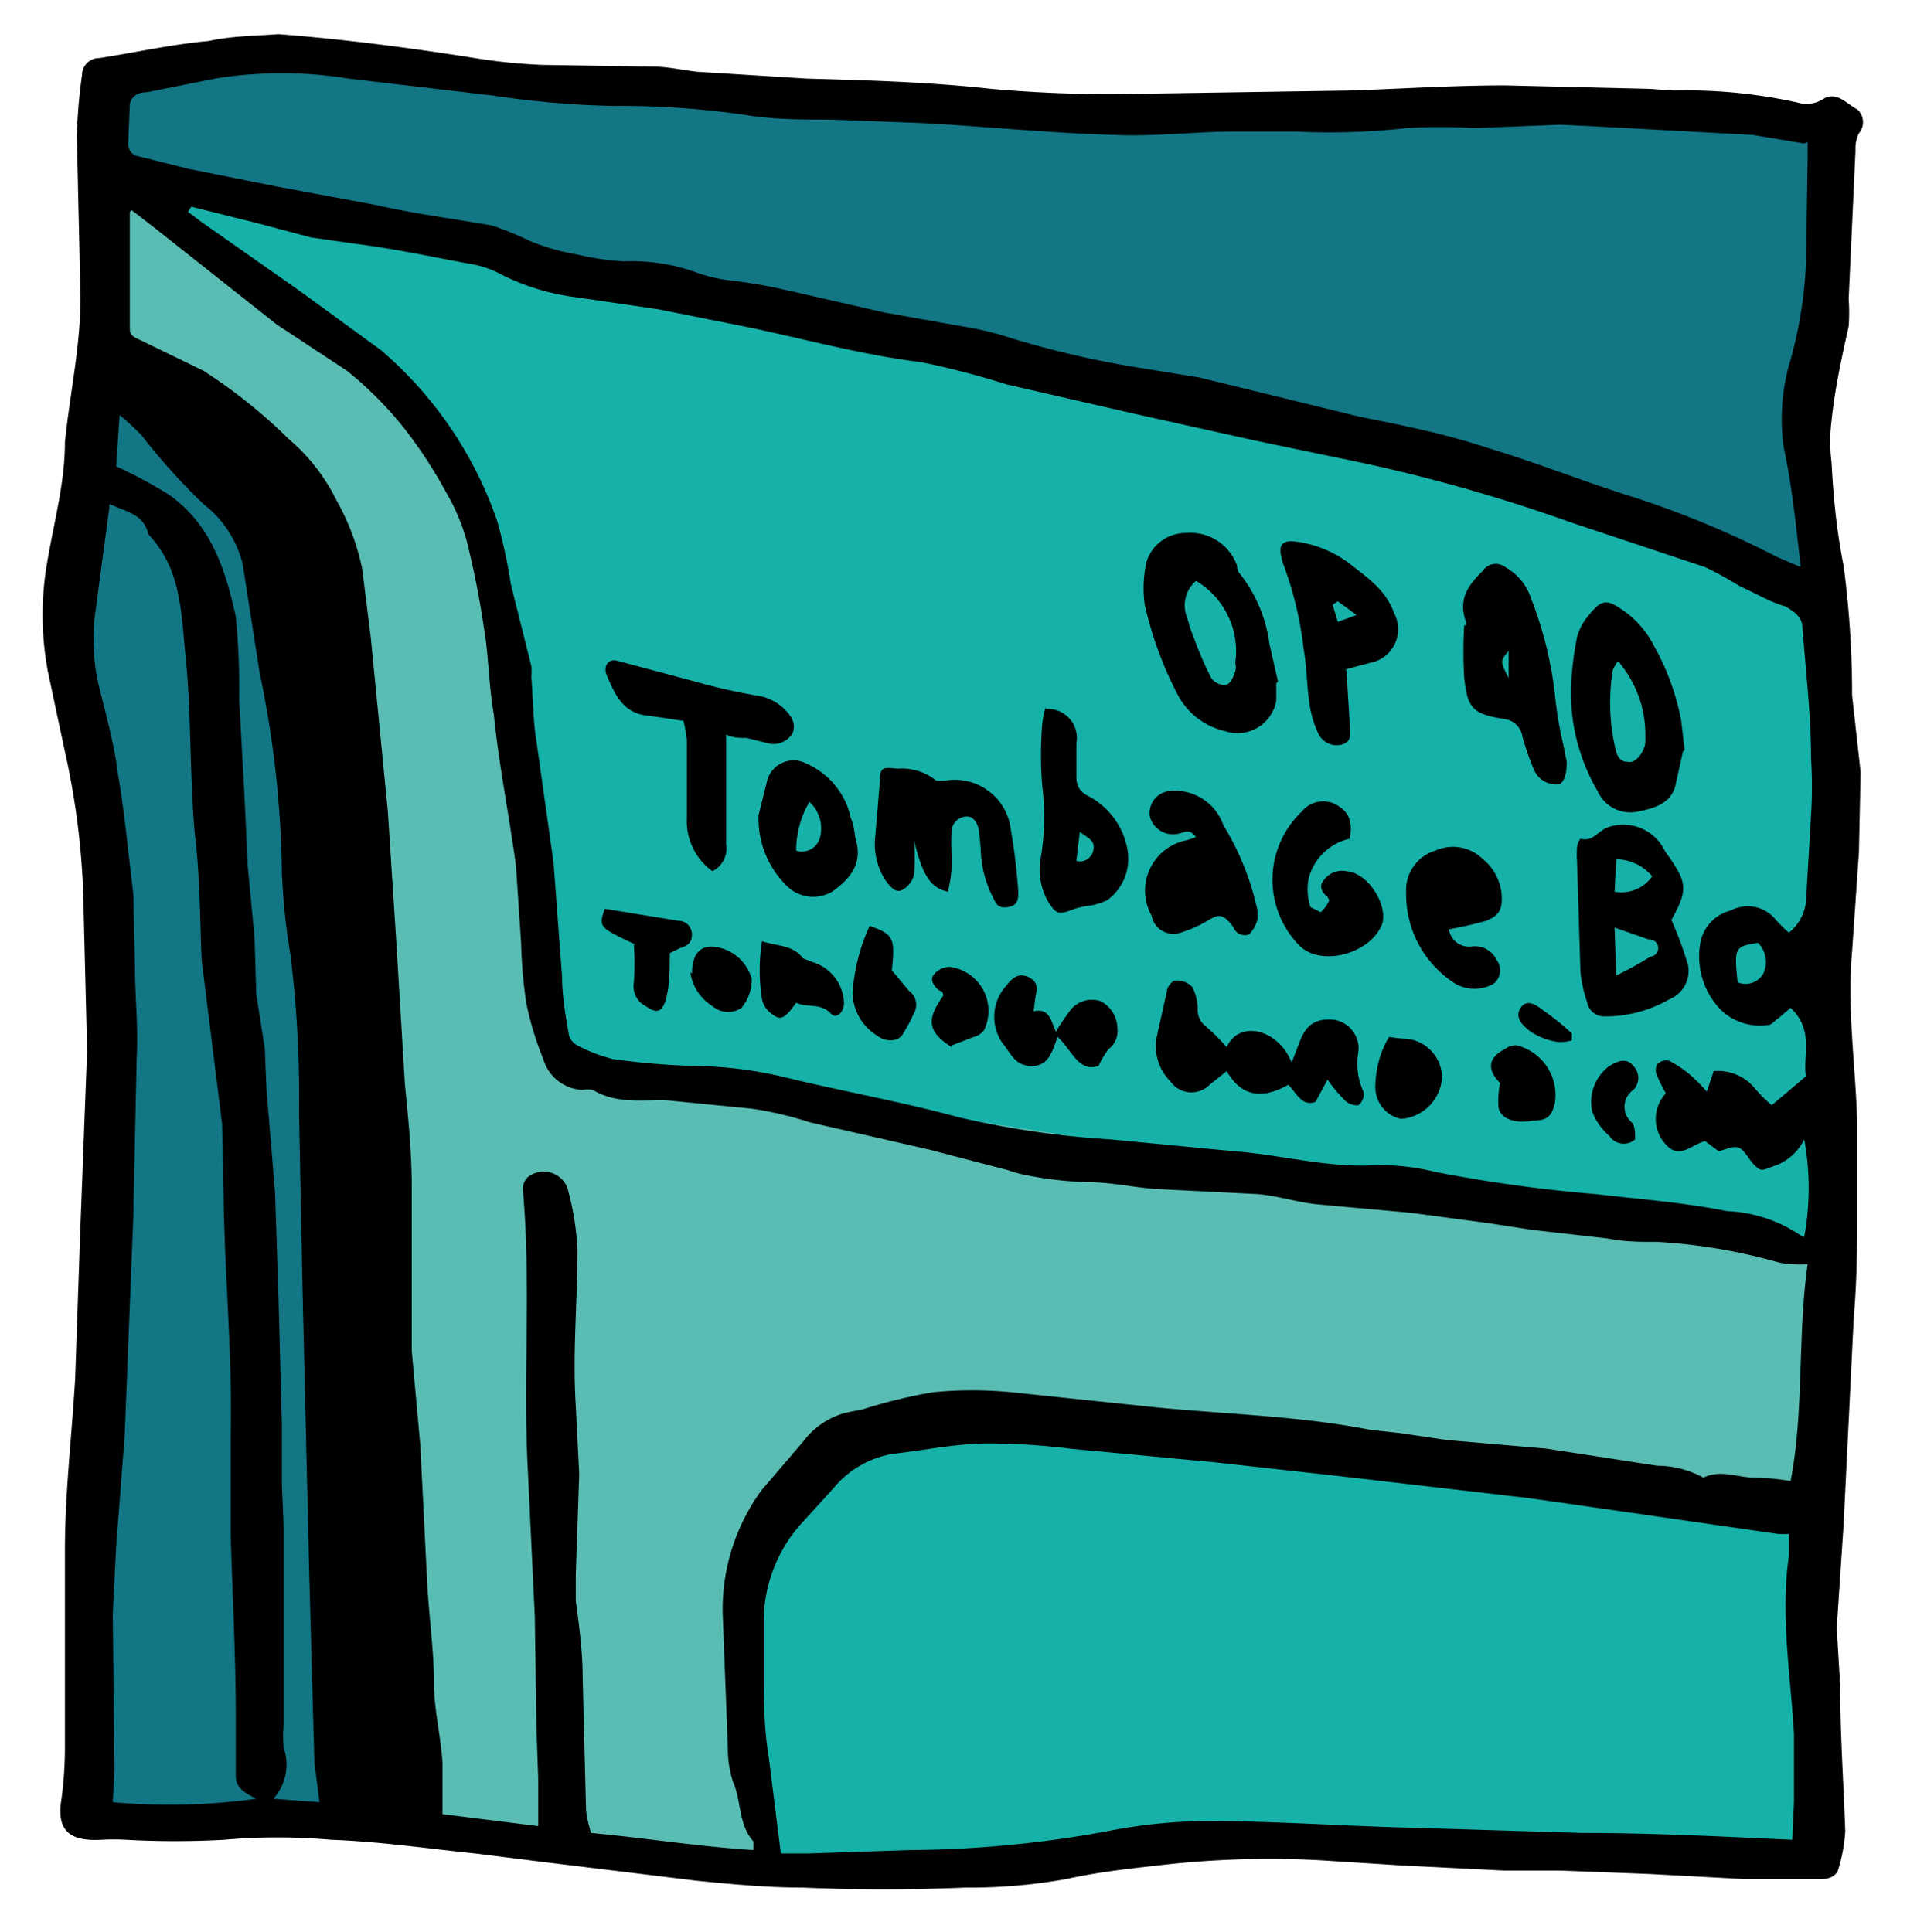 <svg id="cases2_Image" data-name="cases2 Image" xmlns="http://www.w3.org/2000/svg" viewBox="0 0 112.2 113.1"><defs><style>.cls-1{fill:#127685}</style></defs><path class="cls-1" d="M3.8 106.7l19.8.4 11.7 1.8 17 .9 19.1-1.8 21.1.2 13 1.1.3-21.7 1.6-30.6-1.6-31L107 8 96 5.6l-35.6 1L26.9 5l-16-1.8-4.6 2.7-3.1 31.3L6 51 5 87.7l-1.2 18.9z"/><path fill="#16b2a9" d="M105.8 35L90.3 29l-31.7-8.2-32.4-7L6 9.7l.3 11-3.1 14.5L6 45.7 5.6 71 4.3 93.6l-.5 13 27.3 1 17.3 2.2 23-1.8 34.2 1.3 1.5-29.7-.4-25.5-.9-19z"/><path class="cls-1" d="M6.3 20.7L14 24l5.6 9 2.6 21.8.7 32.1.7 20.2-19.8-.4 2-29.3V57.7l.2-12-2.8-8.6 3-16.4z"/><path fill="#5abdb3" d="M8.5 11.1l10.2 8.2 6.9 6.5 4.2 12.4 1.7 18.4 1.6 5 15.5 2.7 23 3.6 35.5 5.3-1.3 14.4-12.6-.9-26.4-2.6-12.6-1-8.5 3.6-2.6 6.7 1.3 16.2-20.8-2.5-3.2-49-.8-22.6L14 24l-7.7-3.3-.3-8.2L8.5 11z"/><path d="M16.3 2c3.9.3 7.7.8 11.5 1.4a32.4 32.4 0 0 0 4 .4l6.4.1c.9 0 1.7.2 2.6.3l6.4.4c3.6.1 7.2.2 10.8.6a76.7 76.7 0 0 0 8 .3l13-.2c3-.1 6-.3 9.1-.3l8.4.2 1.5.1a30 30 0 0 1 7.2.7 1.8 1.8 0 0 0 1.5-.2c.8-.5 1.4.3 2 .6a1 1 0 0 1 .1 1.4 2 2 0 0 0-.2 1l-.4 8.7a11.2 11.2 0 0 1 0 1.6c-.4 1.8-.8 3.6-1 5.5a9.9 9.9 0 0 0 0 2.5c.1 2 .3 4 .7 6a57.4 57.4 0 0 1 .5 7.6l.5 4.5-.1 4.7-.4 5.8c-.3 3.4.2 6.6.3 10v4.6c0 2.3 0 4.5-.2 6.8l-.6 12.2-.4 6 .2 3.3c0 2.9.2 5.7.3 8.6a9.4 9.4 0 0 1-.4 2.2c-.1.4-.5.6-1 .6h-4.5l-5.6-.3-5.2-.2H88l-6-.3-4.7-.3a55.4 55.4 0 0 0-9.5.3c-1.8.2-3.6.4-5.4.8a32 32 0 0 1-5.9.5q-4.8.2-9.5 0c-2.1 0-4.2-.2-6.2-.4l-9-1.1-4-.5c-2.9-.3-5.6-.7-8.4-.8a36 36 0 0 0-6.3 0 52.2 52.2 0 0 1-5.7 0 12.8 12.8 0 0 0-1.5 0c-1.9.1-2.6-.6-2.3-2.4a22.6 22.6 0 0 0 .2-2.8V90.8c0-3.4.4-6.7.6-10.1l.3-8.7.4-10.5-.2-8A45.3 45.3 0 0 0 3.8 44l-1-4.7a18 18 0 0 1 0-6.6c.4-2.3 1-4.5 1-6.8.3-3 1-6 .9-9L4.5 8a30.6 30.6 0 0 1 .3-3.6 1 1 0 0 1 1-1c2-.3 4.2-.8 6.4-1 1.4-.3 2.7-.3 4.1-.4zm89.3 70.4a15.7 15.7 0 0 0 0-5.7 3.1 3.1 0 0 1-1.6 1.5c-.9.3-.9.5-1.5-.2-.7-1-.7-1-1.9-.6l-.8-.6c-.8.2-1.5 1.1-2.3.2a2.2 2.2 0 0 1 0-3 7.3 7.3 0 0 1-.5-1 .7.7 0 0 1 0-.7.7.7 0 0 1 .7-.2 6.5 6.5 0 0 1 1.2.8 10.4 10.4 0 0 1 1 1l.4-1.2a2.8 2.8 0 0 1 2.4 1 8.2 8.2 0 0 0 1 1l2-1.7c-.2-1.2.5-2.7-.9-4l-.7.6c-.3.2-.4.4-.6.4a3.3 3.3 0 0 1-2.8-.9 4.5 4.5 0 0 1-1.2-3.8 2.4 2.4 0 0 1 1.8-2 2.1 2.1 0 0 1 2.6.5 9.4 9.4 0 0 0 .8.8 2.7 2.7 0 0 0 1-1.8l.3-5.1a26.6 26.6 0 0 0 0-3.3c0-2.5-.3-5-.5-7.6 0-.7-.5-1-1-1.3-1-.3-1.8-.8-2.7-1.2a20.4 20.4 0 0 0-2-1.1L92 30.6a97.1 97.1 0 0 0-13.7-3.8l-4.8-1-7.2-1.6-7.4-1.7a48.5 48.5 0 0 0-5-1.3c-3.3-.4-6.6-1.3-9.9-2l-5.5-1.1-4.8-.7a13.4 13.4 0 0 1-4.3-1.3 5.8 5.8 0 0 0-1.6-.6c-2.2-.4-4.5-.9-6.8-1.2l-2.8-.4-3-.8-4-1-.2.3.8.6 5.7 4 4.8 3.5a23 23 0 0 1 6.8 10 30.2 30.2 0 0 1 .8 3.7l1.2 4.8a2.9 2.9 0 0 1 0 .6c.1 1.3.1 2.6.3 3.8l1 7.1.5 6.7c0 1.1.2 2.2.4 3.4a1 1 0 0 0 .5.6 9 9 0 0 0 2.1.8 42.2 42.2 0 0 0 4.8.4 23.8 23.8 0 0 1 5.4.7c3.3.8 6.7 1.4 10 2.3a53.4 53.4 0 0 0 8.9 1.3l7.3.7c2.7.2 5.5 1 8.3.8a13.8 13.8 0 0 1 3.4.4 85 85 0 0 0 9.4 1.3c2.6.3 5.2.5 7.7 1a8.2 8.2 0 0 1 4.4 1.5zm-98-60v6.9c0 .4.4.5.8.7l3.5 1.7a31 31 0 0 1 5 4 11.2 11.2 0 0 1 2.8 3.6 13.7 13.7 0 0 1 1.5 4l.5 4 1 10.2.5 7.7.5 8.3c.2 2 .4 4 .4 6v9.6l.5 5.5.4 8c.1 2 .4 4 .4 5.9 0 1.6.4 3.1.5 4.7v3l5.6.7v-2.8l-.1-2.9-.1-6.6-.4-8.4c-.3-5.5.2-11-.3-16.6a1 1 0 0 1 .3-.7 1.5 1.5 0 0 1 2.3.6 16.2 16.2 0 0 1 .6 3.7c0 3-.3 6-.1 9.1l.2 4-.2 5.9v1.5c.2 1.5.4 3 .4 4.4l.2 7.9a7 7 0 0 0 .3 1.3c3.2.3 6.3.8 9.5 1v-.5c-.9-1-.7-2.4-1.2-3.5a6.3 6.3 0 0 1-.3-2l-.3-7.8a11.8 11.8 0 0 1 2.3-7.3l2.4-2.8a4.6 4.6 0 0 1 2.5-1.7l1-.2a30.9 30.9 0 0 1 4.1-1 23.8 23.8 0 0 1 4.6 0l8.6.9c4.2.4 8.3.5 12.4 1.3l1.8.2 2.7.4 5.8.5 6.5 1a5.7 5.7 0 0 1 2.7.7c1-.5 2 0 3 0a13.3 13.3 0 0 1 2.1.2c.8-4.1.4-8.5 1-12.7a5 5 0 0 1-.9 0 4.7 4.7 0 0 1-.8-.1 32.7 32.7 0 0 0-7.1-1.2c-1 0-1.9 0-2.9-.2l-4.4-.5-2.6-.4-4.5-.6-5.5-.5c-1.1-.1-2.3-.5-3.5-.6l-6-.3c-1.3-.1-2.6-.4-4-.4a21.3 21.3 0 0 1-3.5-.4 7.3 7.3 0 0 1-1.1-.3l-4.6-1.2-7-1.6a20.4 20.4 0 0 0-3.4-.8l-5.1-.5c-1.4 0-2.9.2-4.2-.6a1.6 1.6 0 0 0-.6 0 2.5 2.5 0 0 1-2.3-1.8 18.3 18.3 0 0 1-1-3.3 28.3 28.3 0 0 1-.3-3.5l-.3-4.5c-.4-3-1-5.9-1.3-8.9-.3-1.7-.3-3.5-.6-5.2a51.2 51.2 0 0 0-1-5 12 12 0 0 0-1.2-2.8 27 27 0 0 0-2.5-3.8 21.4 21.4 0 0 0-3.3-3.3L16.2 19 9 13.3l-1.3-1zm98-4l-3-.5-9.2-.5-2.1-.1-5 .2a32.1 32.1 0 0 0-4 0 40.5 40.5 0 0 1-6.5.2h-3.5c-2.3 0-4.7.3-7 .2-3.8-.1-7.6-.5-11.4-.7L48.6 7c-1.5 0-3 0-4.5-.2a50.6 50.6 0 0 0-8.2-.6 54.6 54.6 0 0 1-7-.6l-8.5-1a24.2 24.2 0 0 0-7.8 0l-4 .8c-.5 0-.9.2-1 .7l-.1 2.4a.8.8 0 0 0 .4.6l3.2.8 5 1L22 12c2.2.5 4.5.8 6.8 1.2a18.4 18.4 0 0 1 2.2.9 12.6 12.6 0 0 0 2.8.8 15.5 15.5 0 0 0 2.7.4 11.2 11.2 0 0 1 4.4.7 8.8 8.8 0 0 0 1.7.4 30.5 30.5 0 0 1 3.5.6l5.7 1.3 4.5.8a18.9 18.9 0 0 1 2.9.7 55.8 55.8 0 0 0 7.3 1.7l3.7.6 9.4 2.3c2.5.5 5 1 7.4 1.8 3 .9 5.7 2 8.6 2.9a55.3 55.3 0 0 1 8.4 3.5l1.4.6c-.3-2.5-.5-4.7-1-7a12 12 0 0 1 .3-4.8 24.8 24.8 0 0 0 1-6l.1-6V8.3zm-.7 99.3l.1-2.2v-4c-.2-3.4-.8-7-.3-10.4v-1.3h-.6l-10.4-1.5-4.2-.6-11.2-1.3-7.2-.8-8.5-.8a38.3 38.3 0 0 0-4.8-.3c-1.8 0-3.7.4-5.5.6a5.7 5.7 0 0 0-3.5 2l-2 2.2a8.6 8.6 0 0 0-2.1 5.7v2.6c0 1.8 0 3.5.3 5.3l.7 5.6h1.6l6-.2a65.6 65.6 0 0 0 11.5-1.1 31.3 31.3 0 0 1 5.8-.6c4 0 8 .3 12.2.4l9.8.3c4 0 8 .2 12.3.4zm-98.5-78l-.8 6a12 12 0 0 0 .3 4.9c.4 1.6.8 3.1 1 4.7.4 2.3.6 4.6.9 7l.1 4.3c0 1.8.2 3.5.1 5.3l-.2 9.4L7.3 84l-.5 6.5-.2 4 .1 9.1-.1 1.9a37.3 37.3 0 0 0 8.4-.2c-1-.5-1.2-.8-1.2-1.4v-3.4c0-3.6-.2-7.2-.3-10.7V84c.1-4.4-.3-8.8-.4-13.2l-.1-5-1-8-.2-1.6c-.1-2.5-.1-5-.4-7.4-.3-3.4-.2-6.7-.5-10-.3-2.7-.2-5.4-2.2-7.5-.3-1.2-1.2-1.3-2.3-1.8zm.4-2.4a28.4 28.4 0 0 1 3 1.6c2.5 1.7 3.4 4.4 4 7.2A44.4 44.4 0 0 1 14 41l.3 5.4.2 4.3.4 4.2.1 3.3.5 3.2.1 2.4.5 6 .2 6.1.2 7.5v3.5l.1 2.4V101a7.1 7.1 0 0 0 0 1.3 3 3 0 0 1-.6 3l2.7.2-.3-2.3-.3-11-.4-17-.2-10.1a67.4 67.4 0 0 0-.5-9.2 38.3 38.3 0 0 1-.5-4.8 60.3 60.3 0 0 0-1.3-11.7L14.2 33a6.4 6.4 0 0 0-2.3-3.5 36.8 36.8 0 0 1-3.6-4A14.3 14.3 0 0 0 7 24.3zm94.9 30.2a1.2 1.2 0 0 0 1.5-.5 1.6 1.6 0 0 0-.3-1.8c-1.4.2-1.4.3-1.2 2.3z"/><path d="M74.7 40v1a2.3 2.3 0 0 1-3 1.8 4.2 4.2 0 0 1-2.7-2 21.5 21.5 0 0 1-2-5.4 7.2 7.2 0 0 1 .1-2.5 2.4 2.4 0 0 1 2.3-1.7 2.9 2.9 0 0 1 3 1.9 1.2 1.2 0 0 0 .1.4 8.4 8.4 0 0 1 1.8 4.2l.5 2.2zM70 34a1.9 1.9 0 0 0-.5 2.2 8.2 8.2 0 0 0 .4 1.2 20.1 20.1 0 0 0 1 2.3 1 1 0 0 0 .8.4c.3 0 .5-.5.6-.8a1 1 0 0 0 0-.5A4.8 4.8 0 0 0 70 34zM97.8 53.8a21.7 21.7 0 0 1 1 2.7 1.8 1.8 0 0 1-1.1 2 7.5 7.5 0 0 1-3.8 1 1 1 0 0 1-1-.8 8.3 8.3 0 0 1-.4-1.8l-.2-6.5a5.8 5.8 0 0 1 0-.8 1.1 1.1 0 0 1 .2-.5c.8.2 1-.5 1.7-.7a2.7 2.7 0 0 1 3 1l.3.5c1.3 1.8 1.3 2.2.3 4zm-3.2 3.3a20.8 20.8 0 0 0 2-1.1.5.5 0 0 0-.1-1l-2-.7zm-.1-4.9a2.2 2.2 0 0 0 2.2-.9 2.8 2.8 0 0 0-2.1-1zM98.5 44l-.4 1.8c-.2 1.2-1.2 1.5-2.2 1.7a2.1 2.1 0 0 1-2.4-1.2 11.4 11.4 0 0 1-1.5-6.9 19.2 19.2 0 0 1 .3-2.1A3.3 3.3 0 0 1 93 36c.8-1 1.1-.9 2.1-.2a5.6 5.6 0 0 1 1.7 2 14.2 14.2 0 0 1 1.6 4.4l.2 1.7zm-3.8-5.3a3.4 3.4 0 0 0-.3.5 11.8 11.8 0 0 0 .1 4.4c.1.5.2 1 .8 1 .4.1.9-.5 1-1.1V43a6.6 6.6 0 0 0-1.6-4.3zM85.8 36.6a1 1 0 0 0 0-.2c-.5-1.4.2-2.2 1-3a.9.9 0 0 1 1.3-.2 3.2 3.2 0 0 1 1.5 1.8 22.3 22.3 0 0 1 1.4 5.6 22.8 22.8 0 0 0 .5 3l.2 1c0 .3 0 1-.4 1.3a1.4 1.4 0 0 1-1.5-.8 14.7 14.7 0 0 1-.7-2 1.2 1.2 0 0 0-1-1c-1.9-.3-2.2-.6-2.4-2.4a24.5 24.5 0 0 1 0-3.1zm2.5 1.5c-.5.6-.5.6 0 1.6zM71.8 61.3c.7-1.6 3-1.1 3.8.9l.5-1.3c.4-1 1-1.3 2-1.2a1.7 1.7 0 0 1 1.4 1.9 3.9 3.9 0 0 0 .3 2.3.8.8 0 0 1-.3.8 1 1 0 0 1-.8-.3 9 9 0 0 1-1-1.2l-.7 1.3c-.8.3-1.1-.5-1.6-1-1.4.8-2.7.8-3.6-.8l-1 .8a1.5 1.5 0 0 1-2.3-.2 2.9 2.9 0 0 1-.8-2.6l.6-2.7c0-.2.3-.6.5-.6a1.2 1.2 0 0 1 1 .4 3 3 0 0 1 .3 1.3 1.2 1.2 0 0 0 .5 1 13.6 13.6 0 0 1 1.2 1.2zM42.5 43v6.4a1.5 1.5 0 0 1-.8 1.6 3.6 3.6 0 0 1-1.5-3.1v-4.6a8.7 8.7 0 0 0-.2-1.1l-2-.3c-1.5-.1-2-1.2-2.5-2.4-.2-.5.1-1 .7-.8l4.5 1.2a34.5 34.5 0 0 0 3.5.8 2.9 2.9 0 0 1 1.7.8c.4.4.7.8.5 1.4a1.3 1.3 0 0 1-1.5.6l-1.2-.3c-.4 0-.8 0-1.2-.2zM78.8 39.2l.2 3.2c0 .5.2 1-.5 1.2a1.2 1.2 0 0 1-1.4-.8c-.7-1.5-.5-3.2-.8-4.8a20.8 20.8 0 0 0-1.2-5 1.7 1.7 0 0 1-.1-.4c-.2-.7.1-1 .8-.9A6.6 6.6 0 0 1 79 33c1 .8 2.1 1.5 2.6 2.9a2 2 0 0 1-1.4 2.9l-1.5.4zm.6-3.2l-1.1-.8-.3.2.3 1zM55.5 52.2c-1-.2-1.5-.9-2-3a12.8 12.8 0 0 1 0 2 1.4 1.4 0 0 1-.7.9c-.4.2-.7-.2-1-.6a4 4 0 0 1-.6-2.2l.3-3.6c0-.8.2-.8 1-.7a3.2 3.2 0 0 1 2.3.7h.5a3.3 3.3 0 0 1 3.8 2.5 35.9 35.9 0 0 1 .5 4c0 .4 0 .8-.6.9s-.7-.2-.9-.6a6.5 6.5 0 0 1-.7-2.8l-.1-1.1c-.1-.4-.3-.8-.7-.8a.9.9 0 0 0-.9.8 13.7 13.7 0 0 0 0 1.5 6.9 6.9 0 0 1-.2 2zM70 49c-.4-.5-.6-.3-1-.2a1.4 1.4 0 0 1-1.7-1 1.3 1.3 0 0 1 1.2-1.5 3 3 0 0 1 3.1 2 16 16 0 0 1 2 5v.5a1.8 1.8 0 0 1-.5.9.7.7 0 0 1-.9-.4c-.7-1-1-.7-1.7-.3a7.2 7.2 0 0 1-1.4.6 1.3 1.3 0 0 1-1.7-1 3 3 0 0 1 2-4.4 4.3 4.3 0 0 0 .6-.2zM61.2 41.5a1.7 1.7 0 0 1 1.8 2v2c0 .6.3.9.7 1.1a4.4 4.4 0 0 1 2.3 3.2 3 3 0 0 1-1.2 2.9 4.3 4.3 0 0 1-.9.3 5.2 5.2 0 0 0-1 .2c-1 .4-1.1.3-1.6-.5a3.8 3.8 0 0 1-.4-2.4A14.3 14.3 0 0 0 61 46a22.5 22.5 0 0 1 0-3.6 5.5 5.5 0 0 1 .2-1zm1.8 8.9a.8.8 0 0 0 1-.7c.1-.5-.4-.7-.8-1zM79 49.1a3.2 3.2 0 0 0-2.4 2.3 3.3 3.3 0 0 0 .1 1.7l.6.3a2 2 0 0 0 .5-.7l-.1-.2c-.4-.3-.5-.7-.2-1a1.3 1.3 0 0 1 1.3-.5c1.4.1 2.6 2.3 2 3.3-.8 1.6-3.6 2.3-4.8 1a5.5 5.5 0 0 1 .2-7.8 1.6 1.6 0 0 1 2-.4c.7.4 1 .9.8 2zM84.8 54.4a1.2 1.2 0 0 0 1.4 1 1.4 1.4 0 0 1 1.4.8 1 1 0 0 1-.2 1.4 2.3 2.3 0 0 1-2.2 0 6.2 6.2 0 0 1-2.9-5.4 2.4 2.4 0 0 1 1.7-2.4 2.5 2.5 0 0 1 2.8.5 3 3 0 0 1 1.1 2.3c0 .7-.2 1-.9 1.3a22.2 22.2 0 0 1-2.2.5z"/><path d="M44.4 47.7l.5-2a1.6 1.6 0 0 1 2.3-1 4.5 4.5 0 0 1 2.6 3.2c.2.4.2.9.3 1.3.4 1.4-.4 2.3-1.4 3a2.2 2.2 0 0 1-2.5-.2 5.5 5.5 0 0 1-1.8-4.3zm3-.8a5.6 5.6 0 0 0-.8 2.9A1.1 1.1 0 0 0 48 49a2.1 2.1 0 0 0-.8-2.2zM60.5 59.2c.9-.2 1 .5 1.3 1.2a12.6 12.6 0 0 1 .8-1.2 1.6 1.6 0 0 1 1.8-.6 1.8 1.8 0 0 1 1 1.6 1.3 1.3 0 0 1-.5 1.2 4.5 4.5 0 0 0-.6 1c-1.2.4-1.6-1-2.4-1.7-.3.8-.5 1.7-1.5 1.7s-1.2-.7-1.7-1.3a2.7 2.7 0 0 1 .2-3.4c.3-.4.7-.8 1.3-.5s.5.7.4 1.2l-.1.8zM50.9 54.2c1.4.5 1.5.7 1.3 2.6l1 1.2a1 1 0 0 1 .3 1.3 10.3 10.3 0 0 1-.7 1.3c-.3.4-1 .4-1.5 0a3 3 0 0 1-1.4-2.5 11.2 11.2 0 0 1 1-3.9zM37.2 55.3c-2.1-1-2.2-1-1.8-2.1l4.3.7a.8.8 0 0 1 .8.8c0 .5-.3.7-.7.8l-.6.3c0 .9 0 1.8-.2 2.6s-.5 1-1.2.5a1.3 1.3 0 0 1-.7-1.4 17.4 17.4 0 0 0 0-2.2zM44.6 55.1c.9.3 1.8.2 2.4 1l.5.2a2.6 2.6 0 0 1 1.9 2.4c0 .6-.5 1-.8.6-.6-.6-1.4-.3-2-.6l-.3.4c-.5.6-.7.6-1.2.2a1.4 1.4 0 0 1-.5-.8 10.7 10.7 0 0 1 0-3.4zM81.3 60.7a7.2 7.2 0 0 0 .9.1 2.3 2.3 0 0 1 2.2 2.3 2.6 2.6 0 0 1-2.4 2.4 1.9 1.9 0 0 1-1.5-2 5.7 5.7 0 0 1 .8-2.8zM87.8 63.4c-.8-.8-.7-1.5.3-2a1 1 0 0 1 .7-.2 3 3 0 0 1 2.2 3.4c-.2.8-.5 1-1.3 1-1 .2-1.9-.1-2-.8a5.2 5.2 0 0 1 .1-1.4zM55.7 61.3c-1.4-.9-1.5-1.6-.5-3 0-.1 0-.3-.2-.3-.4-.3-.6-.7-.3-1a1.2 1.2 0 0 1 .9-.4 2.6 2.6 0 0 1 2 3.7 1.1 1.1 0 0 1-.6.4l-1.3.5zM40.5 57c0-1.3.6-1.8 1.7-1.5a2.6 2.6 0 0 1 1.8 1.8 2.6 2.6 0 0 1-.6 1.7 1.4 1.4 0 0 1-1.7-.1 2.8 2.8 0 0 1-1.3-2zM95.7 66.7a1 1 0 0 1-1.5-.2 3.6 3.6 0 0 1-1-1.4 2.6 2.6 0 0 1 1-2.7c.5-.3 1-.5 1.4 0a1 1 0 0 1 0 1.4 1.2 1.2 0 0 0-.1 1.9c.2.2.2.6.2 1zM92 60.9a2.2 2.2 0 0 1-.8.1 3.9 3.9 0 0 1-1.6-.6c-.4-.3-1-.8-.6-1.4s1-.1 1.4.2a14.7 14.7 0 0 1 1.6 1.3z"/></svg>